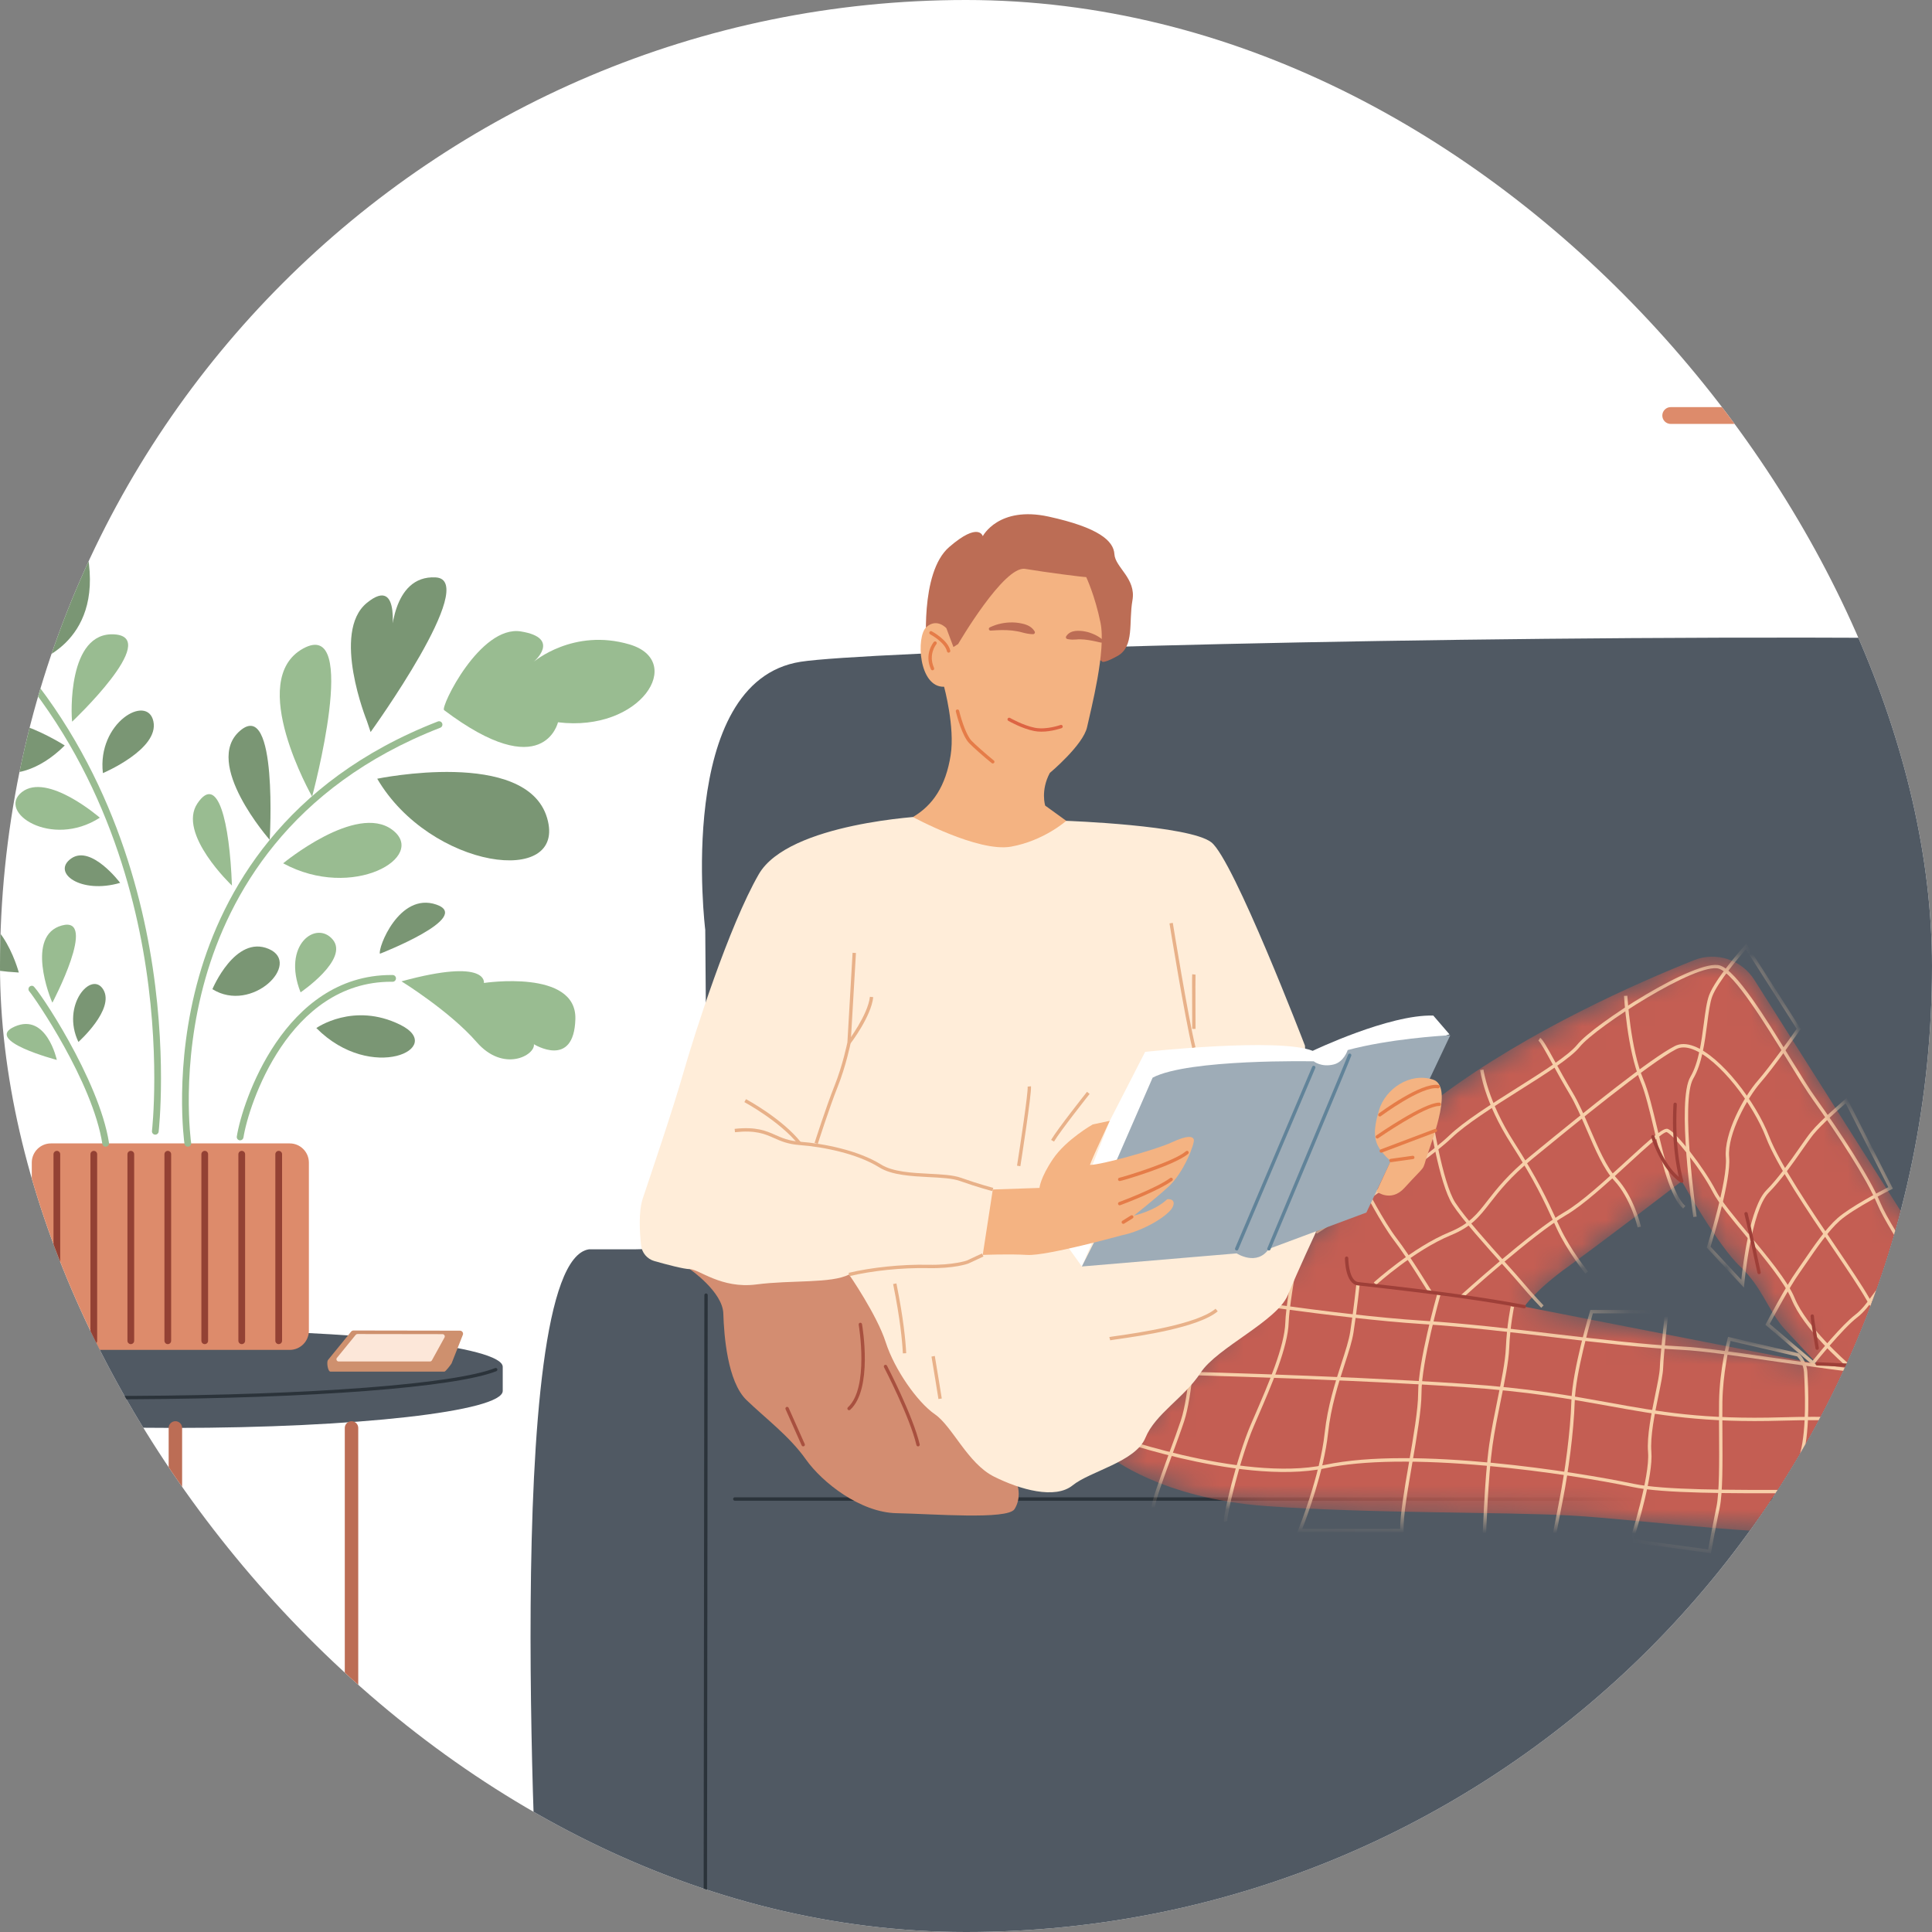 <svg width="80" height="80" viewBox="0 0 80 80" fill="none" xmlns="http://www.w3.org/2000/svg">
<rect x="0" y="0" width="80" height="80" fill="#808080" stroke="none"/>
<g clip-path="url(#clip0_2543_5941)">
<rect width="80" height="80" rx="40" fill="white"/>
<path d="M26.307 51.731H24.389C20.685 52.286 22.335 80.79 22.335 80.79H29.204C29.204 80.79 122.995 81.602 123.811 80.79C124.628 79.978 124.791 53.849 123.157 52.87C121.524 51.89 118.584 52.87 118.584 52.87C118.584 52.87 119.727 33.443 115.643 29.198C111.56 24.953 38.383 26.586 33.155 27.402C27.928 28.218 29.203 38.504 29.203 38.504L29.304 51.657L26.307 51.731Z" fill="#505963"/>
<path d="M115.938 62.141H30.427C30.388 62.141 30.356 62.11 30.356 62.071C30.356 62.033 30.387 62.001 30.427 62.001H115.938C115.976 62.001 116.008 62.032 116.008 62.071C116.007 62.11 115.976 62.141 115.938 62.141Z" fill="#2B333A"/>
<path d="M29.204 80.859C29.166 80.859 29.134 80.828 29.134 80.789L29.166 53.627C29.166 53.589 29.197 53.558 29.236 53.558C29.274 53.558 29.306 53.589 29.305 53.628L29.273 80.79C29.273 80.828 29.242 80.859 29.204 80.859Z" fill="#2B333A"/>
<path d="M42.144 61.552C42.144 61.552 42.292 62.037 42.01 62.489C41.727 62.941 38.621 62.686 37.124 62.658C35.628 62.63 34.046 61.388 33.368 60.429C32.691 59.469 31.702 58.736 30.911 57.973C30.12 57.211 29.979 55.292 29.951 54.389C29.923 53.486 28.564 52.553 28.564 52.553L34.285 49.84L42.144 61.552Z" fill="#D38D71"/>
<path d="M35.157 58.394C35.138 58.394 35.12 58.387 35.106 58.372C35.08 58.343 35.082 58.299 35.111 58.273C35.998 57.459 35.561 54.879 35.557 54.853C35.55 54.815 35.576 54.779 35.613 54.773C35.651 54.765 35.687 54.792 35.694 54.829C35.713 54.938 36.148 57.511 35.206 58.376C35.191 58.388 35.174 58.394 35.157 58.394Z" fill="#A8503F"/>
<path d="M38.015 59.892C37.983 59.892 37.955 59.87 37.948 59.838C37.67 58.664 36.616 56.635 36.605 56.615C36.587 56.58 36.6 56.539 36.635 56.521C36.669 56.504 36.711 56.517 36.728 56.55C36.739 56.571 37.801 58.615 38.083 59.807C38.092 59.844 38.069 59.881 38.031 59.89C38.026 59.891 38.02 59.892 38.015 59.892Z" fill="#A8503F"/>
<path d="M33.259 59.891C33.232 59.891 33.207 59.876 33.195 59.85L32.528 58.353C32.513 58.318 32.528 58.277 32.564 58.261C32.599 58.246 32.64 58.261 32.656 58.297L33.322 59.794C33.338 59.83 33.322 59.87 33.287 59.886C33.278 59.889 33.269 59.891 33.259 59.891Z" fill="#A8503F"/>
<mask id="mask0_2543_5941" style="mask-type:luminance" maskUnits="userSpaceOnUse" x="45" y="39" width="44" height="25">
<path d="M88.868 57.653L82.926 56.816L72.641 40.571C72.112 39.735 71.064 39.394 70.144 39.76C67.801 40.695 63.323 42.665 59.7 45.355L45.953 60.314C45.953 60.314 48.07 62.052 52.441 62.364C56.812 62.677 62.128 62.597 65.021 62.754C67.915 62.911 74.17 63.771 76.749 63.38C79.33 62.99 80.971 63.504 83.317 63.481C85.663 63.459 88.555 63.482 88.555 63.482C88.555 63.482 88.79 61.39 88.868 60.314C88.946 59.238 88.868 57.653 88.868 57.653ZM63.117 54.105C63.117 54.105 63.573 53.421 64.941 52.441C66.309 51.462 69.638 48.91 69.638 48.91C69.638 48.91 71.143 51.598 72.055 52.441C72.967 53.285 73.24 54.333 73.924 55.062C74.608 55.792 75.246 56.475 75.246 56.475L63.117 54.105Z" fill="white"/>
</mask>
<g mask="url(#mask0_2543_5941)">
<path d="M88.868 57.653L82.926 56.816L72.641 40.571C72.112 39.735 71.064 39.394 70.144 39.76C67.801 40.695 63.323 42.665 59.7 45.355L45.953 60.314C45.953 60.314 48.07 62.052 52.441 62.364C56.812 62.677 62.128 62.597 65.021 62.754C67.915 62.911 74.17 63.771 76.749 63.38C79.33 62.99 80.971 63.504 83.317 63.481C85.663 63.459 88.555 63.482 88.555 63.482C88.555 63.482 88.79 61.39 88.868 60.314C88.946 59.238 88.868 57.653 88.868 57.653ZM63.117 54.105C63.117 54.105 63.573 53.421 64.941 52.441C66.309 51.462 69.638 48.91 69.638 48.91C69.638 48.91 71.143 51.598 72.055 52.441C72.967 53.285 73.24 54.333 73.924 55.062C74.608 55.792 75.246 56.475 75.246 56.475L63.117 54.105Z" fill="#C45E53"/>
</g>
<mask id="mask1_2543_5941" style="mask-type:luminance" maskUnits="userSpaceOnUse" x="45" y="39" width="44" height="25">
<path d="M88.868 57.653L82.926 56.816L72.641 40.571C72.112 39.735 71.064 39.394 70.144 39.76C67.801 40.695 63.323 42.665 59.7 45.355L45.953 60.314C45.953 60.314 48.07 62.052 52.441 62.364C56.812 62.677 62.128 62.597 65.021 62.754C67.915 62.911 74.17 63.771 76.749 63.38C79.33 62.99 80.971 63.504 83.317 63.481C85.663 63.459 88.555 63.482 88.555 63.482C88.555 63.482 88.79 61.39 88.868 60.314C88.946 59.238 88.868 57.653 88.868 57.653ZM63.117 54.105C63.117 54.105 63.573 53.421 64.941 52.441C66.309 51.462 69.638 48.91 69.638 48.91C69.638 48.91 71.143 51.598 72.055 52.441C72.967 53.285 73.24 54.333 73.924 55.062C74.608 55.792 75.246 56.475 75.246 56.475L63.117 54.105Z" fill="white"/>
</mask>
<g mask="url(#mask1_2543_5941)">
<path d="M86.272 64.962H82.82L82.861 64.866C82.869 64.847 83.425 63.523 83.59 62.311C83.215 62.259 82.848 62.203 82.501 62.141C80.714 61.822 77.538 61.828 74.465 61.833C71.593 61.839 68.882 61.843 67.612 61.576C66.279 61.295 63.999 60.918 61.597 60.698C58.736 60.436 56.419 60.469 54.899 60.792C53.061 61.184 50.616 60.784 48.889 60.38C47.02 59.943 45.565 59.406 45.551 59.4L45.599 59.269C45.656 59.29 51.397 61.396 54.869 60.656C58.556 59.871 65.338 60.955 67.641 61.44C68.895 61.703 71.601 61.699 74.464 61.693C77.542 61.688 80.726 61.681 82.524 62.003C82.87 62.065 83.233 62.121 83.606 62.172C83.662 61.676 83.646 61.209 83.491 60.869C83.35 60.559 83.282 60.157 83.26 59.727C83.169 59.709 83.078 59.692 82.985 59.674C80.664 59.217 78.033 58.698 73.805 58.826C70.52 58.924 68.701 58.595 66.594 58.214C65.032 57.932 63.261 57.612 60.612 57.436C54.544 57.036 47.082 56.888 47.007 56.886L46.872 56.883L49.398 53.514L49.44 53.52C49.497 53.53 55.223 54.447 58.883 54.684C60.715 54.802 62.607 55.026 64.435 55.244C66.314 55.466 68.089 55.677 69.638 55.754C70.5 55.797 71.82 55.989 73.349 56.21C76.513 56.669 80.622 57.264 83.532 56.959C83.55 56.869 83.564 56.814 83.567 56.799L83.702 56.83C83.701 56.834 83.692 56.873 83.677 56.943C84.303 56.87 84.868 56.754 85.354 56.583C85.451 56.493 86.131 55.888 86.547 55.949C86.658 55.966 86.743 56.025 86.8 56.125C86.972 56.428 86.902 57.564 86.822 58.878C86.795 59.301 86.77 59.731 86.752 60.133C89.19 60.426 91.409 60.593 91.435 60.595L91.509 60.601L91.201 62.823L91.14 62.822C91.107 62.822 89.082 62.794 86.727 62.625C86.613 63.779 86.289 64.896 86.284 64.91L86.272 64.962ZM83.029 64.823H86.168C86.231 64.594 86.493 63.618 86.592 62.616C85.65 62.546 84.661 62.453 83.731 62.33C83.589 63.379 83.164 64.489 83.029 64.823ZM86.743 62.487C88.868 62.641 90.726 62.677 91.083 62.684L91.354 60.73C90.949 60.698 88.938 60.537 86.749 60.274C86.731 60.75 86.726 61.179 86.752 61.501C86.779 61.812 86.771 62.15 86.743 62.487ZM83.747 62.191C84.677 62.315 85.663 62.407 86.604 62.477C86.632 62.147 86.64 61.817 86.614 61.513C86.587 61.181 86.592 60.742 86.611 60.257C86.204 60.208 85.792 60.155 85.384 60.098C84.732 60.008 84.081 59.886 83.405 59.755C83.426 60.156 83.49 60.527 83.619 60.811C83.787 61.178 83.806 61.672 83.747 62.191ZM83.398 59.612C84.085 59.746 84.744 59.87 85.403 59.961C85.807 60.016 86.214 60.069 86.616 60.118C86.633 59.718 86.66 59.291 86.685 58.871C86.757 57.687 86.833 56.462 86.681 56.196C86.645 56.134 86.595 56.099 86.528 56.089C86.219 56.042 85.638 56.512 85.44 56.698L85.416 56.712C84.907 56.893 84.309 57.015 83.65 57.089C83.556 57.571 83.37 58.656 83.398 59.612ZM75.084 58.667C78.596 58.667 80.93 59.127 83.014 59.537C83.096 59.552 83.176 59.568 83.256 59.584C83.231 58.644 83.406 57.605 83.505 57.103C80.576 57.398 76.486 56.806 73.331 56.349C71.806 56.128 70.488 55.937 69.633 55.894C68.079 55.817 66.302 55.606 64.421 55.383C62.593 55.165 60.704 54.941 58.876 54.824C55.374 54.597 49.989 53.749 49.461 53.666L47.148 56.75C48.189 56.772 55.003 56.928 60.623 57.298C63.28 57.474 65.055 57.794 66.62 58.078C68.719 58.458 70.533 58.786 73.803 58.687C74.248 58.673 74.674 58.667 75.084 58.667Z" fill="#F7CFA9"/>
<path d="M77.51 64.642L74.438 64.504L74.434 64.442C74.427 64.311 74.26 61.236 74.547 60.154C74.812 59.158 74.742 57.491 74.7 56.821C74.677 56.464 74.468 56.224 74.415 56.167L71.657 55.524C71.59 55.797 71.341 56.888 71.322 58.034C71.316 58.424 71.318 58.88 71.322 59.362C71.329 60.567 71.337 61.812 71.21 62.427C71.035 63.273 70.858 64.242 70.856 64.251L70.844 64.316L67.467 63.854L67.493 63.775C67.501 63.748 68.329 61.145 68.242 60.132C68.186 59.472 68.385 58.506 68.544 57.729C68.639 57.269 68.72 56.871 68.729 56.642C68.748 56.094 68.902 54.723 68.941 54.383H65.958C65.854 54.732 65.243 56.849 65.206 58.035C65.167 59.308 64.933 60.986 64.719 62.084C64.516 63.122 64.354 63.972 64.354 63.972L64.343 64.029L61.38 63.987L61.382 63.916C61.383 63.89 61.465 61.225 61.665 59.822C61.752 59.219 61.881 58.583 62.006 57.968C62.173 57.148 62.33 56.374 62.354 55.822C62.394 54.858 62.556 54.098 62.557 54.09L62.694 54.119C62.692 54.126 62.533 54.876 62.493 55.827C62.469 56.391 62.311 57.17 62.143 57.995C62.018 58.608 61.889 59.242 61.804 59.842C61.623 61.109 61.538 63.417 61.523 63.85L64.229 63.888C64.268 63.681 64.41 62.937 64.582 62.057C64.795 60.964 65.028 59.295 65.067 58.029C65.107 56.722 65.832 54.316 65.839 54.292L65.853 54.242H69.097L69.088 54.32C69.086 54.337 68.889 56.026 68.867 56.646C68.859 56.887 68.776 57.29 68.68 57.757C68.521 58.525 68.326 59.48 68.38 60.12C68.461 61.072 67.792 63.284 67.65 63.738L70.732 64.16C70.774 63.927 70.924 63.118 71.074 62.398C71.198 61.797 71.19 60.504 71.183 59.362C71.18 58.879 71.176 58.422 71.183 58.03C71.204 56.694 71.535 55.434 71.539 55.421L71.556 55.356L74.483 56.038L74.497 56.051C74.51 56.063 74.809 56.347 74.838 56.81C74.881 57.487 74.951 59.172 74.681 60.187C74.421 61.164 74.546 63.917 74.569 64.369L77.379 64.495C77.392 64.307 77.431 63.76 77.484 63.274C77.55 62.654 77.527 60.837 77.485 59.819C77.44 58.734 78.188 56.705 78.22 56.619L78.35 56.667C78.343 56.688 77.582 58.756 77.625 59.812C77.667 60.836 77.69 62.662 77.623 63.288C77.559 63.882 77.515 64.565 77.515 64.573L77.51 64.642Z" fill="#F7CFA9"/>
<path d="M58.12 63.448H53.717L53.756 63.353C53.765 63.33 54.665 61.099 54.853 59.331C54.972 58.222 55.292 57.236 55.549 56.443C55.713 55.939 55.854 55.504 55.909 55.149C56.051 54.234 56.164 53.16 56.166 53.15L56.305 53.164C56.304 53.175 56.189 54.252 56.046 55.171C55.99 55.536 55.847 55.977 55.681 56.487C55.425 57.273 55.108 58.251 54.992 59.346C54.823 60.924 54.097 62.861 53.922 63.31H57.978C57.975 62.701 58.154 61.66 58.343 60.559C58.53 59.472 58.722 58.348 58.722 57.692C58.722 56.364 59.483 53.685 59.514 53.572L59.648 53.61C59.64 53.637 58.861 56.383 58.861 57.692C58.861 58.359 58.668 59.489 58.48 60.583C58.294 61.67 58.1 62.795 58.119 63.377L58.12 63.448Z" fill="#F7CFA9"/>
<path d="M50.684 63.017C50.625 62.78 51.227 60.308 51.79 58.996C51.847 58.864 51.906 58.729 51.966 58.59C52.512 57.326 53.193 55.754 53.223 54.752C53.257 53.632 54.053 49.662 54.088 49.494L54.224 49.521C54.216 49.562 53.396 53.648 53.362 54.755C53.331 55.785 52.645 57.37 52.094 58.644C52.034 58.783 51.975 58.919 51.919 59.05C51.337 60.406 50.784 62.799 50.819 62.983L50.684 63.017Z" fill="#F7CFA9"/>
<path d="M47.689 62.419C47.671 62.207 47.963 61.396 48.409 60.18C48.6 59.661 48.78 59.171 48.9 58.809C49.24 57.776 49.366 55.453 49.367 55.43L49.506 55.437C49.501 55.533 49.379 57.802 49.032 58.853C48.912 59.217 48.732 59.707 48.54 60.228C48.216 61.111 47.811 62.211 47.828 62.407L47.689 62.419Z" fill="#F7CFA9"/>
<path d="M76.4 56.528C76.33 56.468 74.692 55.045 74.184 53.802C73.901 53.111 73.05 52.087 72.299 51.183C71.71 50.474 71.152 49.805 70.927 49.369C70.397 48.341 69.287 46.984 69.014 46.877C68.866 46.864 68.111 47.561 67.439 48.177C66.553 48.989 65.55 49.911 64.845 50.316C63.513 51.083 60.61 53.71 60.581 53.736L60.487 53.633C60.516 53.607 63.431 50.97 64.776 50.195C65.467 49.798 66.465 48.882 67.345 48.074C68.453 47.056 68.889 46.679 69.065 46.748C69.416 46.884 70.567 48.366 71.052 49.306C71.269 49.727 71.821 50.392 72.406 51.094C73.163 52.005 74.022 53.037 74.313 53.749C74.808 54.961 76.475 56.407 76.491 56.421L76.4 56.528Z" fill="#F7CFA9"/>
<path d="M79.831 56.733C79.814 56.717 78.078 55.215 77.278 53.809C76.997 53.317 76.495 52.574 75.913 51.715C74.868 50.173 73.568 48.254 73.125 47.099C72.597 45.721 71.192 43.869 70.103 43.453C69.831 43.349 69.6 43.345 69.414 43.441C68.3 44.014 65.03 46.693 63.459 47.979C62.538 48.734 62.08 49.323 61.71 49.798C61.26 50.377 60.935 50.795 60.079 51.147C58.567 51.77 56.996 53.193 56.979 53.207L56.886 53.104C56.901 53.089 58.491 51.65 60.026 51.018C60.846 50.68 61.163 50.274 61.599 49.712C61.972 49.233 62.437 48.636 63.369 47.871C65.888 45.806 68.357 43.826 69.348 43.316C69.571 43.202 69.841 43.204 70.15 43.322C71.272 43.75 72.713 45.642 73.253 47.048C73.69 48.188 74.985 50.099 76.026 51.636C76.61 52.498 77.113 53.241 77.396 53.739C78.184 55.123 79.902 56.611 79.919 56.625L79.831 56.733Z" fill="#F7CFA9"/>
<path d="M82.527 56.854C82.514 56.834 81.258 54.891 80.847 54.548C80.415 54.187 78.205 50.986 77.738 49.867C77.296 48.802 76.078 46.947 75.087 45.565C74.813 45.184 74.448 44.59 74.024 43.903C73.09 42.388 71.812 40.313 71.18 40.112C70.273 39.825 66.092 42.51 65.415 43.348C65.042 43.81 63.995 44.47 62.885 45.17C61.815 45.845 60.708 46.544 60.1 47.126C58.864 48.31 54.568 51.057 54.525 51.085L54.449 50.968C54.493 50.941 58.777 48.2 60.004 47.025C60.621 46.433 61.734 45.732 62.811 45.052C63.91 44.358 64.948 43.703 65.307 43.26C66.013 42.386 70.251 39.671 71.222 39.978C71.903 40.194 73.093 42.126 74.142 43.83C74.564 44.515 74.929 45.106 75.2 45.483C76.195 46.871 77.419 48.738 77.867 49.813C78.329 50.922 80.511 54.085 80.936 54.441C81.363 54.797 82.591 56.698 82.643 56.779L82.527 56.854Z" fill="#F7CFA9"/>
<path d="M59.166 53.545C59.157 53.53 58.276 52.084 57.728 51.369C57.174 50.647 56.45 49.235 56.441 49.222L56.565 49.158C56.572 49.172 57.292 50.572 57.838 51.285C58.391 52.005 59.276 53.459 59.286 53.473L59.166 53.545Z" fill="#F7CFA9"/>
<path d="M63.819 54.153C63.815 54.148 63.41 53.731 62.917 53.146C62.78 52.983 62.545 52.721 62.273 52.419C61.547 51.61 60.552 50.502 60.146 49.876C59.585 49.013 59.175 46.286 59.157 46.17L59.294 46.15C59.299 46.178 59.718 48.962 60.262 49.8C60.662 50.417 61.653 51.52 62.376 52.326C62.649 52.629 62.883 52.891 63.023 53.057C63.513 53.637 63.914 54.052 63.918 54.056L63.819 54.153Z" fill="#F7CFA9"/>
<path d="M65.647 52.736C65.64 52.727 64.911 51.836 64.463 50.872L64.326 50.575C63.93 49.714 63.556 48.9 62.566 47.356C61.463 45.635 61.295 44.359 61.289 44.306L61.427 44.289C61.429 44.302 61.599 45.59 62.683 47.282C63.678 48.835 64.054 49.652 64.452 50.518L64.59 50.814C65.031 51.763 65.748 52.64 65.755 52.648L65.647 52.736Z" fill="#F7CFA9"/>
<path d="M67.812 50.824C67.809 50.812 67.533 49.624 66.84 48.884C66.409 48.423 66.057 47.604 65.716 46.813C65.484 46.274 65.244 45.717 64.987 45.291C64.717 44.843 64.466 44.386 64.264 44.019C64.017 43.569 63.783 43.142 63.702 43.092L63.776 42.974C63.882 43.041 64.049 43.339 64.386 43.952C64.587 44.318 64.837 44.773 65.106 45.218C65.369 45.653 65.611 46.215 65.844 46.757C66.181 47.538 66.528 48.346 66.942 48.788C67.66 49.556 67.937 50.743 67.948 50.793L67.812 50.824Z" fill="#F7CFA9"/>
<path d="M69.692 50.044C69.158 49.571 68.821 48.156 68.495 46.788C68.305 45.986 68.124 45.227 67.92 44.75C67.376 43.473 67.247 41.261 67.246 41.238L67.385 41.23C67.386 41.252 67.514 43.44 68.048 44.694C68.256 45.182 68.438 45.947 68.631 46.755C68.936 48.039 69.284 49.494 69.785 49.94L69.692 50.044Z" fill="#F7CFA9"/>
<path d="M79.119 56.621L79.05 56.5C79.389 56.307 80.302 55.747 80.449 55.49C80.625 55.181 81.604 54.842 81.903 54.743L80.66 51.968C80.36 52.078 79.035 52.57 78.491 52.833C78.166 52.991 77.916 53.337 77.65 53.703C77.426 54.01 77.195 54.328 76.906 54.549C76.299 55.013 75.135 56.468 75.124 56.483L75.08 56.539L73.102 54.856L73.128 54.807C73.162 54.744 73.949 53.258 74.381 52.651C74.471 52.524 74.571 52.378 74.679 52.222C75.091 51.619 75.603 50.87 76.084 50.445C76.622 49.969 77.892 49.311 78.193 49.158L76.425 45.685C76.193 45.886 75.424 46.562 75.097 46.964C74.968 47.123 74.804 47.358 74.614 47.63C74.229 48.181 73.751 48.867 73.24 49.385C72.505 50.13 72.23 53.131 72.227 53.162L72.213 53.318L70.672 51.658L70.684 51.619C70.693 51.592 71.547 48.887 71.463 47.931C71.375 46.951 72.192 45.424 72.789 44.744C73.286 44.179 74.228 42.845 74.398 42.602L72.293 39.308C72.045 39.591 71.121 40.67 70.901 41.257C70.805 41.516 70.751 41.923 70.691 42.392C70.589 43.169 70.474 44.051 70.115 44.662C69.565 45.599 70.247 50.33 70.254 50.377L70.116 50.397C70.087 50.201 69.419 45.569 69.995 44.591C70.34 44.005 70.452 43.139 70.552 42.374C70.615 41.895 70.669 41.482 70.771 41.208C71.033 40.508 72.2 39.201 72.25 39.146L72.311 39.078L74.565 42.606L74.538 42.644C74.528 42.66 73.444 44.211 72.894 44.836C72.384 45.417 71.514 46.944 71.601 47.919C71.683 48.85 70.939 51.272 70.829 51.622L72.103 52.994C72.171 52.356 72.463 49.974 73.141 49.286C73.644 48.776 74.118 48.096 74.5 47.549C74.691 47.274 74.857 47.037 74.99 46.874C75.382 46.391 76.361 45.556 76.403 45.52L76.47 45.463L78.382 49.219L78.319 49.251C78.304 49.259 76.763 50.032 76.178 50.549C75.711 50.963 75.203 51.704 74.795 52.3C74.688 52.457 74.587 52.603 74.497 52.731C74.114 53.269 73.423 54.554 73.28 54.822L75.063 56.339C75.287 56.061 76.266 54.864 76.825 54.438C77.099 54.229 77.324 53.92 77.541 53.62C77.817 53.239 78.078 52.88 78.434 52.708C79.052 52.407 80.661 51.82 80.677 51.815L80.738 51.793L82.097 54.828L82.023 54.852C81.668 54.963 80.717 55.307 80.573 55.558C80.374 55.901 79.17 56.592 79.119 56.621Z" fill="#F7CFA9"/>
</g>
<path d="M54.035 43.297C54.035 43.297 51.075 35.586 50.157 34.877C49.24 34.168 44.152 33.989 44.152 33.989L38.313 33.794C38.313 33.794 32.651 34.062 31.419 36.201C30.186 38.341 28.757 42.816 28.306 44.392C27.856 45.967 26.898 48.782 26.616 49.626C26.435 50.168 26.487 51.023 26.546 51.567C26.58 51.876 26.798 52.133 27.097 52.218C27.591 52.358 28.32 52.552 28.564 52.552C28.944 52.552 29.863 53.376 31.322 53.186C32.779 52.996 34.428 53.154 35.157 52.774C35.157 52.774 36.312 54.444 36.674 55.575C37.036 56.706 37.987 58.064 38.712 58.562C39.436 59.06 40.07 60.599 41.157 61.142C42.243 61.685 43.693 62.093 44.417 61.504C45.142 60.916 47.022 60.533 47.429 59.537C47.837 58.541 49.036 57.882 49.715 56.842C50.395 55.801 52.873 54.712 53.326 53.626C53.779 52.54 54.488 51.025 54.488 51.025L54.035 43.297Z" fill="#FFEDD9"/>
<path d="M45.952 46.412L47.418 43.556C47.418 43.556 52.948 42.952 54.356 43.513C54.356 43.513 57.522 41.996 59.35 42.053L60.02 42.83L54.327 44.712L47.937 45.068L44.798 52.442L44.016 51.351L45.952 46.412Z" fill="white"/>
<path d="M60.009 42.87C59.677 42.887 57.545 43.016 55.806 43.48C55.806 43.48 55.651 43.971 55.229 44.076C54.712 44.206 54.4 43.947 54.4 43.947C54.4 43.947 49.219 43.837 47.728 44.623L46.172 48.192L45.295 51.455L44.798 52.442L51.208 51.9C51.208 51.9 52.04 52.444 52.543 51.713L56.579 50.209L60.027 42.923L60.053 42.869L60.009 42.87Z" fill="#9EACB7"/>
<path d="M52.542 51.781C52.533 51.781 52.524 51.779 52.515 51.776C52.48 51.761 52.463 51.72 52.478 51.685C53.614 48.977 55.775 43.82 55.82 43.675C55.831 43.638 55.87 43.617 55.906 43.627C55.942 43.638 55.964 43.674 55.955 43.71C55.924 43.835 52.946 50.929 52.606 51.738C52.596 51.766 52.57 51.781 52.542 51.781Z" fill="#618399"/>
<path d="M51.209 51.781C51.199 51.781 51.19 51.779 51.181 51.776C51.146 51.761 51.129 51.72 51.144 51.685L54.335 44.173C54.349 44.138 54.391 44.121 54.425 44.136C54.461 44.15 54.477 44.191 54.463 44.227L51.272 51.739C51.262 51.766 51.236 51.781 51.209 51.781Z" fill="#618399"/>
<path d="M41.11 49.254L43.043 49.189C43.043 49.189 43.069 48.777 43.608 47.981C44.148 47.185 45.246 46.561 45.246 46.561L45.953 46.411C45.953 46.411 45.649 47.059 45.415 47.574C45.181 48.089 45.132 48.237 45.132 48.237C45.601 48.237 47.864 47.608 48.519 47.303C49.176 46.999 49.386 47.046 49.433 47.186C49.48 47.326 49.035 48.556 48.356 49.165C47.677 49.774 46.95 50.336 46.95 50.336C46.95 50.336 47.817 50.148 48.332 49.657C48.332 49.657 48.707 49.609 48.567 49.961C48.426 50.313 47.372 50.968 46.434 51.155C46.434 51.155 43.339 52.011 42.543 51.964C41.746 51.917 40.693 51.964 40.693 51.964L41.11 49.254Z" fill="#F4B382"/>
<path d="M59.331 44.701C58.367 44.396 57.365 45.093 57.103 45.966C56.841 46.837 56.889 47.268 57.194 47.66C57.5 48.052 57.596 48.053 57.596 48.053L57 49.337C57 49.337 57.596 49.804 58.155 49.189C59.131 48.115 58.852 48.577 59.114 47.793C59.375 47.011 60.16 44.962 59.331 44.701Z" fill="#F4B382"/>
<path d="M7.248 55.066C-0.246 55.066 -6.321 55.752 -6.321 56.599V57.595C-6.321 58.441 -0.246 59.127 7.248 59.127C14.742 59.127 20.817 58.441 20.817 57.595V56.599C20.817 55.752 14.741 55.066 7.248 55.066Z" fill="#505963"/>
<path d="M14.539 55.14L13.582 56.314C13.514 56.398 13.573 56.796 13.682 56.796H18.404C18.451 56.796 18.676 56.498 18.698 56.458L19.158 55.291C19.206 55.205 19.144 55.101 19.046 55.1L14.639 55.093C14.6 55.093 14.564 55.11 14.539 55.14Z" fill="#CE906E"/>
<path d="M14.729 55.273L13.952 56.225C13.902 56.285 13.946 56.376 14.024 56.376H17.803C17.836 56.376 17.868 56.358 17.885 56.328L18.406 55.382C18.439 55.321 18.395 55.245 18.325 55.244L14.801 55.239C14.773 55.239 14.746 55.252 14.729 55.273Z" fill="#FCE7D9"/>
<path d="M7.263 81.726C7.109 81.726 6.984 81.602 6.984 81.448V59.127C6.984 58.973 7.109 58.849 7.263 58.849C7.416 58.849 7.541 58.973 7.541 59.127V81.448C7.542 81.602 7.416 81.726 7.263 81.726Z" fill="#BC6D55"/>
<path d="M14.556 81.726C14.402 81.726 14.277 81.602 14.277 81.448V59.127C14.277 58.973 14.402 58.849 14.556 58.849C14.709 58.849 14.834 58.973 14.834 59.127V81.448C14.835 81.602 14.71 81.726 14.556 81.726Z" fill="#BC6D55"/>
<path d="M11.996 55.896H2.111C1.672 55.896 1.316 55.541 1.316 55.102V48.141C1.316 47.702 1.672 47.346 2.111 47.346H11.996C12.435 47.346 12.79 47.702 12.79 48.141V55.102C12.79 55.54 12.435 55.896 11.996 55.896Z" fill="#DD8B6B"/>
<path d="M6.431 46.984C6.425 46.984 6.42 46.984 6.414 46.983C6.338 46.974 6.283 46.905 6.293 46.829C6.296 46.796 6.67 43.535 5.918 39.31C5.225 35.418 3.407 29.888 -1.319 25.642C-1.376 25.591 -1.381 25.503 -1.33 25.446C-1.279 25.389 -1.191 25.384 -1.133 25.435C3.655 29.735 5.493 35.333 6.193 39.27C6.951 43.533 6.573 46.829 6.569 46.861C6.561 46.932 6.5 46.984 6.431 46.984Z" fill="#99BC91"/>
<path d="M7.776 47.483C7.708 47.483 7.649 47.433 7.639 47.364C7.634 47.332 7.179 44.149 8.242 40.425C9.224 36.983 11.738 32.359 18.13 29.875C18.201 29.847 18.282 29.882 18.31 29.954C18.338 30.026 18.302 30.106 18.231 30.134C11.949 32.576 9.479 37.114 8.513 40.491C7.464 44.16 7.91 47.292 7.914 47.323C7.925 47.4 7.873 47.47 7.797 47.481C7.79 47.483 7.783 47.483 7.776 47.483Z" fill="#99BC91"/>
<path d="M1.316 27.45C1.316 27.45 -1.125 23.116 0.779 23.381C0.779 23.381 3 19.311 3.634 23.011C4.269 26.711 1.316 27.45 1.316 27.45Z" fill="#7A9674"/>
<path d="M2.681 30.869C2.681 30.869 -0.289 28.966 -0.99 30.34C-1.691 31.714 0.497 33.035 2.681 30.869Z" fill="#7A9674"/>
<path d="M12.446 41.091C12.446 41.091 14.461 39.727 13.78 38.908C13.099 38.089 11.666 39.117 12.446 41.091Z" fill="#99BC91"/>
<path d="M4.134 33.859C4.134 33.859 1.964 31.971 0.907 32.798C-0.148 33.626 2.126 35.15 4.134 33.859Z" fill="#99BC91"/>
<path d="M4.261 32.013C4.261 32.013 6.598 31.027 6.352 29.871C6.106 28.715 4.016 29.923 4.261 32.013Z" fill="#7A9674"/>
<path d="M4.975 36.557C4.975 36.557 3.779 34.965 2.949 35.547C2.12 36.129 3.336 37.039 4.975 36.557Z" fill="#7A9674"/>
<path d="M0.779 40.27C0.779 40.27 -0.071 37.061 -1.973 38.148C-3.874 39.235 -1.653 40.143 0.779 40.27Z" fill="#7A9674"/>
<path d="M4.375 47.484C4.308 47.484 4.249 47.435 4.238 47.366C3.839 44.796 1.437 41.311 1.222 41.061C1.18 41.022 1.165 40.958 1.19 40.902C1.221 40.833 1.303 40.8 1.374 40.831C1.55 40.91 4.106 44.696 4.513 47.322C4.525 47.398 4.473 47.469 4.397 47.481C4.389 47.484 4.383 47.484 4.375 47.484Z" fill="#99BC91"/>
<path d="M2.353 43.889C2.353 43.889 1.93 41.928 0.608 42.508C-0.714 43.089 2.353 43.889 2.353 43.889Z" fill="#99BC91"/>
<path d="M2.987 29.883C2.945 29.628 2.789 26.146 4.738 26.268C6.688 26.39 2.987 29.883 2.987 29.883Z" fill="#99BC91"/>
<path d="M3.247 43.145C3.247 43.145 4.765 41.791 4.278 40.978C3.792 40.164 2.519 41.623 3.247 43.145Z" fill="#7A9674"/>
<path d="M2.17 41.518C2.072 41.335 1.05 38.736 2.561 38.322C4.072 37.908 2.17 41.518 2.17 41.518Z" fill="#99BC91"/>
<path d="M12.924 32.984C12.924 32.984 10.174 28.16 12.553 26.854C14.932 25.547 12.924 32.984 12.924 32.984Z" fill="#99BC91"/>
<path d="M11.168 34.776C11.168 34.776 8.369 31.598 9.944 30.255C11.519 28.912 11.168 34.776 11.168 34.776Z" fill="#7A9674"/>
<path d="M15.188 29.843C15.188 29.843 13.708 26.182 15.188 24.967C16.669 23.751 16.193 26.499 16.193 26.499C16.193 26.499 16.193 23.804 18.043 23.909C19.894 24.015 15.346 30.312 15.346 30.312L15.188 29.843Z" fill="#7A9674"/>
<path d="M9.604 36.669C9.604 36.669 7.33 34.518 8.176 33.265C9.022 32.012 9.506 34.024 9.604 36.669Z" fill="#99BC91"/>
<path d="M18.388 29.404C18.227 29.284 19.879 25.874 21.571 26.147C23.263 26.421 22.1 27.405 22.1 27.405C22.1 27.405 23.74 25.997 26.067 26.684C28.393 27.372 26.542 30.331 23.105 29.908C23.104 29.909 22.512 32.513 18.388 29.404Z" fill="#99BC91"/>
<path d="M15.62 32.245C15.62 32.245 21.792 30.967 22.652 33.864C23.513 36.759 17.816 35.995 15.62 32.245Z" fill="#7A9674"/>
<path d="M11.725 35.748C11.725 35.748 14.752 33.244 16.242 34.359C17.73 35.473 14.603 37.311 11.725 35.748Z" fill="#99BC91"/>
<path d="M16.625 40.635C16.625 40.635 18.616 41.864 19.734 43.148C20.851 44.432 22.167 43.692 22.108 43.239C22.108 43.239 23.768 44.274 23.825 42.196C23.881 40.117 20.038 40.703 20.038 40.703C20.038 40.703 20.228 39.651 16.625 40.635Z" fill="#99BC91"/>
<path d="M15.733 39.492C15.634 39.274 16.527 36.928 18.066 37.456C19.606 37.985 15.733 39.492 15.733 39.492Z" fill="#7A9674"/>
<path d="M13.099 42.569C13.099 42.569 14.637 41.477 16.573 42.433C18.51 43.389 15.383 44.872 13.099 42.569Z" fill="#7A9674"/>
<path d="M9.943 47.219C9.936 47.219 9.928 47.218 9.921 47.218C9.846 47.206 9.793 47.135 9.806 47.059C10.028 45.641 11.765 40.373 16.198 40.373C16.218 40.373 16.238 40.373 16.259 40.373C16.336 40.374 16.397 40.437 16.396 40.514C16.395 40.592 16.331 40.657 16.255 40.652C16.236 40.652 16.216 40.652 16.198 40.652C11.962 40.652 10.296 45.733 10.081 47.101C10.069 47.171 10.01 47.219 9.943 47.219Z" fill="#99BC91"/>
<path d="M8.795 40.959C8.795 40.959 9.738 38.697 11.128 39.293C12.518 39.888 10.432 41.981 8.795 40.959Z" fill="#7A9674"/>
<path d="M2.354 55.657C2.277 55.657 2.215 55.595 2.215 55.518V47.794C2.215 47.717 2.278 47.655 2.354 47.655C2.431 47.655 2.493 47.717 2.493 47.794V55.518C2.493 55.595 2.431 55.657 2.354 55.657Z" fill="#934134"/>
<path d="M3.884 55.657C3.807 55.657 3.745 55.595 3.745 55.518V47.794C3.745 47.717 3.808 47.655 3.884 47.655C3.961 47.655 4.023 47.717 4.023 47.794V55.518C4.023 55.595 3.962 55.657 3.884 55.657Z" fill="#934134"/>
<path d="M5.416 55.657C5.339 55.657 5.277 55.595 5.277 55.518V47.794C5.277 47.717 5.34 47.655 5.416 47.655C5.494 47.655 5.556 47.717 5.556 47.794V55.518C5.556 55.595 5.494 55.657 5.416 55.657Z" fill="#934134"/>
<path d="M6.948 55.657C6.87 55.657 6.809 55.595 6.809 55.518V47.794C6.809 47.717 6.871 47.655 6.948 47.655C7.024 47.655 7.087 47.717 7.087 47.794V55.518C7.087 55.595 7.025 55.657 6.948 55.657Z" fill="#934134"/>
<path d="M8.478 55.657C8.401 55.657 8.339 55.595 8.339 55.518V47.794C8.339 47.717 8.402 47.655 8.478 47.655C8.555 47.655 8.617 47.717 8.617 47.794V55.518C8.617 55.595 8.555 55.657 8.478 55.657Z" fill="#934134"/>
<path d="M10.01 55.657C9.933 55.657 9.871 55.595 9.871 55.518V47.794C9.871 47.717 9.934 47.655 10.01 47.655C10.088 47.655 10.149 47.717 10.149 47.794V55.518C10.149 55.595 10.087 55.657 10.01 55.657Z" fill="#934134"/>
<path d="M11.54 55.657C11.463 55.657 11.401 55.595 11.401 55.518V47.794C11.401 47.717 11.464 47.655 11.54 47.655C11.617 47.655 11.68 47.717 11.68 47.794V55.518C11.68 55.595 11.617 55.657 11.54 55.657Z" fill="#934134"/>
<path d="M5.159 57.941C-1.814 57.941 -5.969 56.792 -6.011 56.781C-6.048 56.77 -6.069 56.731 -6.059 56.695C-6.048 56.658 -6.01 56.637 -5.974 56.647C-5.932 56.659 -1.666 57.832 5.476 57.801C12.928 57.764 18.826 57.311 20.501 56.649C20.536 56.634 20.577 56.651 20.591 56.688C20.605 56.723 20.587 56.764 20.552 56.778C18.861 57.447 12.945 57.903 5.476 57.94C5.37 57.94 5.264 57.941 5.159 57.941Z" fill="#2B333A"/>
<path d="M38.372 26.916C38.372 26.916 38.068 23.725 39.3 22.655C40.532 21.586 40.695 22.202 40.695 22.202C40.695 22.202 41.344 20.938 43.42 21.391C45.496 21.845 46.113 22.396 46.145 22.947C46.178 23.498 47.054 23.952 46.892 24.86C46.73 25.768 46.984 26.767 46.275 27.162C45.567 27.556 45.612 27.355 45.612 27.355L38.372 26.916Z" fill="#BC6D55"/>
<path d="M44.978 23.896C44.831 23.896 43.324 23.702 42.448 23.556C41.573 23.409 39.675 26.667 39.675 26.667L39.48 26.792L39.188 26.014C39.188 26.014 38.799 25.576 38.361 25.965C37.923 26.354 38.038 28.472 39.093 28.437C39.093 28.437 39.548 30.107 39.365 31.269C39.163 32.551 38.629 33.344 37.803 33.831C37.803 33.831 40.502 35.301 41.864 35.058C43.227 34.814 44.151 33.988 44.151 33.988L43.279 33.358C43.279 33.358 43.081 32.736 43.47 32.007C43.47 32.007 44.853 30.85 45.014 30.108C45.175 29.365 45.807 26.956 45.57 25.788C45.342 24.666 44.978 23.896 44.978 23.896Z" fill="#F4B382"/>
<path d="M41.108 31.614C41.093 31.614 41.078 31.608 41.065 31.598C40.763 31.358 40.238 30.889 40.124 30.765C39.845 30.463 39.636 29.692 39.579 29.463C39.57 29.426 39.593 29.388 39.63 29.378C39.667 29.369 39.705 29.392 39.715 29.429C39.828 29.885 40.023 30.451 40.227 30.671C40.338 30.792 40.854 31.252 41.152 31.49C41.182 31.514 41.187 31.557 41.163 31.588C41.148 31.605 41.129 31.614 41.108 31.614Z" fill="#E57C48"/>
<path d="M39.282 27.026C39.25 27.026 39.221 27.005 39.213 26.972C39.129 26.595 38.522 26.268 38.516 26.265C38.482 26.247 38.47 26.205 38.488 26.171C38.506 26.137 38.548 26.123 38.581 26.141C38.609 26.156 39.251 26.502 39.349 26.941C39.357 26.978 39.333 27.015 39.296 27.024C39.292 27.026 39.287 27.026 39.282 27.026Z" fill="#E57C48"/>
<path d="M38.613 27.756C38.587 27.756 38.561 27.74 38.549 27.715C38.261 27.077 38.65 26.603 38.667 26.583C38.691 26.554 38.735 26.55 38.765 26.574C38.794 26.598 38.798 26.642 38.774 26.672C38.759 26.689 38.426 27.102 38.677 27.658C38.692 27.693 38.677 27.734 38.642 27.749C38.632 27.754 38.622 27.756 38.613 27.756Z" fill="#E57C48"/>
<path d="M43.124 30.297C43.026 30.297 42.926 30.29 42.829 30.271C42.323 30.174 41.775 29.861 41.753 29.848C41.719 29.829 41.708 29.786 41.727 29.754C41.746 29.72 41.789 29.709 41.822 29.728C41.827 29.731 42.373 30.042 42.855 30.136C43.331 30.227 43.907 30.022 43.912 30.02C43.949 30.006 43.989 30.025 44.001 30.062C44.014 30.098 43.996 30.138 43.959 30.151C43.939 30.156 43.546 30.297 43.124 30.297Z" fill="#DD6443"/>
<path d="M42.761 26.26C42.603 26.256 42.466 26.225 42.33 26.189C42.195 26.149 42.054 26.128 41.912 26.109C41.768 26.096 41.624 26.088 41.475 26.09C41.401 26.09 41.327 26.098 41.252 26.098C41.177 26.103 41.101 26.11 41.024 26.112H41.019C40.98 26.113 40.947 26.083 40.946 26.044C40.945 26.015 40.962 25.989 40.986 25.978C41.131 25.909 41.285 25.853 41.444 25.821C41.603 25.786 41.767 25.771 41.933 25.773C42.099 25.776 42.265 25.803 42.428 25.847C42.589 25.897 42.743 25.98 42.843 26.147C42.864 26.182 42.853 26.228 42.818 26.249C42.805 26.256 42.791 26.26 42.777 26.26H42.761Z" fill="#BC6D55"/>
<path d="M44.147 26.351C44.239 26.2 44.384 26.147 44.525 26.127C44.666 26.114 44.806 26.121 44.94 26.15C45.075 26.174 45.201 26.222 45.322 26.276C45.442 26.332 45.553 26.402 45.656 26.484C45.687 26.509 45.691 26.553 45.667 26.584C45.649 26.605 45.623 26.614 45.599 26.609L45.595 26.608C45.532 26.598 45.472 26.584 45.413 26.569C45.353 26.558 45.294 26.545 45.236 26.532C45.118 26.512 45.004 26.49 44.891 26.481C44.778 26.473 44.667 26.467 44.561 26.48C44.455 26.488 44.35 26.49 44.225 26.467L44.196 26.46C44.156 26.453 44.13 26.415 44.138 26.375C44.14 26.367 44.144 26.358 44.147 26.351Z" fill="#BC6D55"/>
<path d="M46.365 48.905C46.327 48.905 46.295 48.874 46.295 48.835C46.295 48.799 46.322 48.77 46.358 48.766C46.512 48.737 48.62 48.1 49.107 47.671C49.136 47.646 49.18 47.648 49.206 47.678C49.231 47.707 49.228 47.75 49.199 47.776C48.669 48.242 46.451 48.905 46.365 48.905Z" fill="#E57C48"/>
<path d="M46.365 49.909C46.337 49.909 46.31 49.892 46.299 49.863C46.286 49.827 46.305 49.787 46.34 49.774C46.356 49.769 47.904 49.192 48.453 48.78C48.484 48.758 48.528 48.764 48.551 48.794C48.573 48.825 48.567 48.868 48.537 48.891C47.971 49.315 46.453 49.881 46.389 49.904C46.381 49.908 46.373 49.909 46.365 49.909Z" fill="#E57C48"/>
<path d="M46.513 50.677C46.489 50.677 46.466 50.665 46.454 50.644C46.434 50.612 46.444 50.569 46.476 50.549L46.827 50.331C46.86 50.311 46.903 50.321 46.923 50.353C46.943 50.386 46.933 50.429 46.9 50.449L46.549 50.667C46.537 50.673 46.525 50.677 46.513 50.677Z" fill="#E57C48"/>
<path d="M57.137 46.231C57.117 46.231 57.096 46.221 57.082 46.203C57.059 46.172 57.066 46.128 57.096 46.105C57.167 46.053 58.844 44.809 59.562 44.927C59.6 44.933 59.625 44.969 59.619 45.007C59.612 45.045 59.576 45.07 59.539 45.064C58.88 44.956 57.197 46.204 57.179 46.216C57.166 46.226 57.152 46.231 57.137 46.231Z" fill="#E57C48"/>
<path d="M57.031 47.144C57.009 47.144 56.987 47.133 56.973 47.114C56.951 47.082 56.96 47.039 56.99 47.017C57.071 46.961 58.958 45.657 59.594 45.657C59.596 45.657 59.598 45.657 59.601 45.657C59.639 45.658 59.67 45.689 59.669 45.728C59.668 45.766 59.643 45.797 59.598 45.796C59.596 45.796 59.595 45.796 59.592 45.796C59.001 45.796 57.089 47.117 57.07 47.131C57.058 47.14 57.044 47.144 57.031 47.144Z" fill="#E57C48"/>
<path d="M57.195 47.73C57.167 47.73 57.14 47.712 57.13 47.685C57.116 47.649 57.134 47.609 57.17 47.595L59.414 46.748C59.45 46.734 59.49 46.753 59.504 46.789C59.517 46.825 59.499 46.865 59.463 46.879L57.219 47.726C57.211 47.728 57.203 47.73 57.195 47.73Z" fill="#E57C48"/>
<path d="M57.596 48.123C57.562 48.123 57.532 48.098 57.527 48.063C57.522 48.025 57.548 47.989 57.586 47.985L58.492 47.858C58.529 47.854 58.565 47.879 58.57 47.917C58.575 47.956 58.549 47.991 58.511 47.996L57.605 48.122C57.603 48.122 57.599 48.123 57.596 48.123Z" fill="#E57C48"/>
<path d="M35.173 52.842L35.141 52.706C36.089 52.478 37.348 52.349 38.429 52.371C39.474 52.393 40.035 52.195 40.041 52.193L40.663 51.902L40.723 52.029L40.094 52.322C40.065 52.333 39.501 52.533 38.427 52.511C37.357 52.488 36.111 52.616 35.173 52.842Z" fill="#E8B189"/>
<path d="M41.093 49.321C41.087 49.32 40.516 49.175 39.745 48.901C39.435 48.791 38.965 48.767 38.468 48.742C37.746 48.704 36.928 48.663 36.409 48.339C35.504 47.773 34.109 47.49 33.106 47.414C32.62 47.377 32.329 47.249 32.048 47.123C31.661 46.952 31.296 46.79 30.434 46.882L30.42 46.743C31.318 46.647 31.718 46.824 32.105 46.996C32.376 47.116 32.655 47.24 33.117 47.275C34.136 47.352 35.556 47.641 36.484 48.221C36.972 48.526 37.771 48.567 38.476 48.603C38.984 48.629 39.464 48.653 39.793 48.77C40.557 49.041 41.123 49.185 41.129 49.187L41.093 49.321Z" fill="#E8B189"/>
<path d="M33.056 47.387C32.302 46.437 30.838 45.644 30.823 45.636L30.89 45.514C30.951 45.546 32.393 46.328 33.166 47.301L33.056 47.387Z" fill="#E8B189"/>
<path d="M33.863 47.366L33.73 47.324C33.735 47.309 34.211 45.818 34.554 44.963C34.894 44.116 35.087 43.171 35.089 43.161L35.303 39.453L35.443 39.461L35.226 43.178C35.223 43.197 35.027 44.155 34.682 45.014C34.342 45.864 33.868 47.35 33.863 47.366Z" fill="#E8B189"/>
<path d="M35.212 43.217L35.101 43.132C35.109 43.121 35.936 42.033 36.021 41.276L36.159 41.291C36.072 42.087 35.247 43.171 35.212 43.217Z" fill="#E8B189"/>
<path d="M49.369 43.397C49.061 42.151 48.432 38.274 48.426 38.236L48.563 38.213C48.569 38.252 49.198 42.122 49.503 43.363L49.369 43.397Z" fill="#E8B189"/>
<path d="M49.506 42.605H49.367C49.367 42.344 49.366 42.015 49.364 41.69C49.36 40.897 49.359 40.41 49.367 40.341L49.505 40.358C49.498 40.422 49.501 41.096 49.502 41.69C49.504 42.015 49.506 42.344 49.506 42.605Z" fill="#E8B189"/>
<path d="M37.385 56.04C37.36 55.515 37.27 54.598 36.99 53.209L36.982 53.17L37.119 53.143L37.126 53.181C37.408 54.579 37.498 55.504 37.524 56.034L37.385 56.04Z" fill="#E8B189"/>
<path d="M38.859 57.931C38.857 57.915 38.599 56.316 38.571 56.174L38.708 56.147C38.737 56.29 38.986 57.843 38.997 57.909L38.859 57.931Z" fill="#E8B189"/>
<path d="M45.973 55.5L45.934 55.366C45.965 55.357 46.055 55.344 46.256 55.315C47.074 55.198 49.563 54.841 50.334 54.192L50.424 54.299C49.623 54.973 47.191 55.322 46.276 55.453C46.126 55.474 45.995 55.493 45.973 55.5Z" fill="#E8B189"/>
<path d="M42.251 48.29L42.113 48.268C42.244 47.439 42.579 45.233 42.553 44.995L42.691 44.98C42.723 45.286 42.27 48.168 42.251 48.29Z" fill="#E8B189"/>
<path d="M43.644 47.271L43.524 47.201C43.788 46.75 44.961 45.273 45.01 45.21L45.119 45.297C45.108 45.311 43.904 46.829 43.644 47.271Z" fill="#E8B189"/>
<path d="M63.117 54.175C63.112 54.175 63.107 54.175 63.103 54.174C61.63 53.886 59.379 53.574 56.413 53.247L56.227 53.226C55.697 53.166 55.691 52.143 55.691 52.1C55.691 52.062 55.722 52.03 55.761 52.03C55.8 52.03 55.831 52.061 55.831 52.1C55.831 52.361 55.906 53.05 56.244 53.088L56.43 53.109C59.4 53.436 61.655 53.749 63.132 54.038C63.17 54.045 63.195 54.081 63.187 54.12C63.178 54.151 63.149 54.175 63.117 54.175Z" fill="#9E3F38"/>
<path d="M69.637 48.979C69.624 48.979 69.611 48.976 69.599 48.968C68.79 48.447 68.391 47.144 68.375 47.088C68.364 47.051 68.385 47.013 68.421 47.002C68.459 46.991 68.497 47.012 68.508 47.048C68.511 47.06 68.854 48.181 69.518 48.736C69.416 48.316 69.209 47.241 69.294 45.723C69.296 45.685 69.326 45.656 69.368 45.658C69.406 45.66 69.435 45.692 69.433 45.731C69.325 47.673 69.699 48.877 69.703 48.889C69.713 48.917 69.703 48.947 69.68 48.965C69.667 48.975 69.653 48.979 69.637 48.979Z" fill="#9E3F38"/>
<path d="M82.925 56.886C82.924 56.886 82.923 56.886 82.922 56.886L75.242 56.544C75.204 56.543 75.174 56.51 75.176 56.472C75.178 56.434 75.209 56.405 75.245 56.405C75.246 56.405 75.247 56.405 75.248 56.405L82.927 56.747C82.966 56.749 82.996 56.782 82.994 56.82C82.993 56.857 82.962 56.886 82.925 56.886Z" fill="#9E3F38"/>
<path d="M79.085 62.824C79.079 62.824 79.073 62.823 79.066 62.821C76.517 62.149 73.915 62.141 73.805 62.141C73.767 62.141 73.735 62.111 73.735 62.071C73.735 62.033 73.766 62.002 73.805 62.002C73.915 62.002 76.536 62.01 79.103 62.686C79.14 62.696 79.162 62.734 79.152 62.771C79.144 62.804 79.115 62.824 79.085 62.824Z" fill="#9E3F38"/>
<path d="M72.84 52.762C72.808 52.762 72.779 52.739 72.771 52.706C72.634 52.068 72.27 50.386 72.234 50.279C72.222 50.242 72.241 50.203 72.278 50.191C72.314 50.179 72.353 50.198 72.366 50.234C72.411 50.371 72.887 52.583 72.907 52.677C72.915 52.715 72.891 52.752 72.853 52.76C72.849 52.762 72.844 52.762 72.84 52.762Z" fill="#9E3F38"/>
<path d="M75.245 55.894C75.212 55.894 75.182 55.87 75.176 55.837C75.168 55.789 74.972 54.662 74.972 54.495C74.972 54.457 75.003 54.425 75.042 54.425C75.081 54.425 75.112 54.456 75.112 54.495C75.112 54.623 75.258 55.49 75.314 55.813C75.321 55.851 75.295 55.887 75.258 55.893C75.253 55.894 75.248 55.894 75.245 55.894Z" fill="#9E3F38"/>
<path d="M107.595 17.554H69.181C68.989 17.554 68.833 17.399 68.833 17.206C68.833 17.015 68.989 16.858 69.181 16.858H107.595C107.787 16.858 107.943 17.014 107.943 17.206C107.943 17.399 107.788 17.554 107.595 17.554Z" fill="#DD8B6B"/>
</g>
<defs>
<clipPath id="clip0_2543_5941">
<rect width="80" height="80" rx="40" fill="white"/>
</clipPath>
</defs>
</svg>
